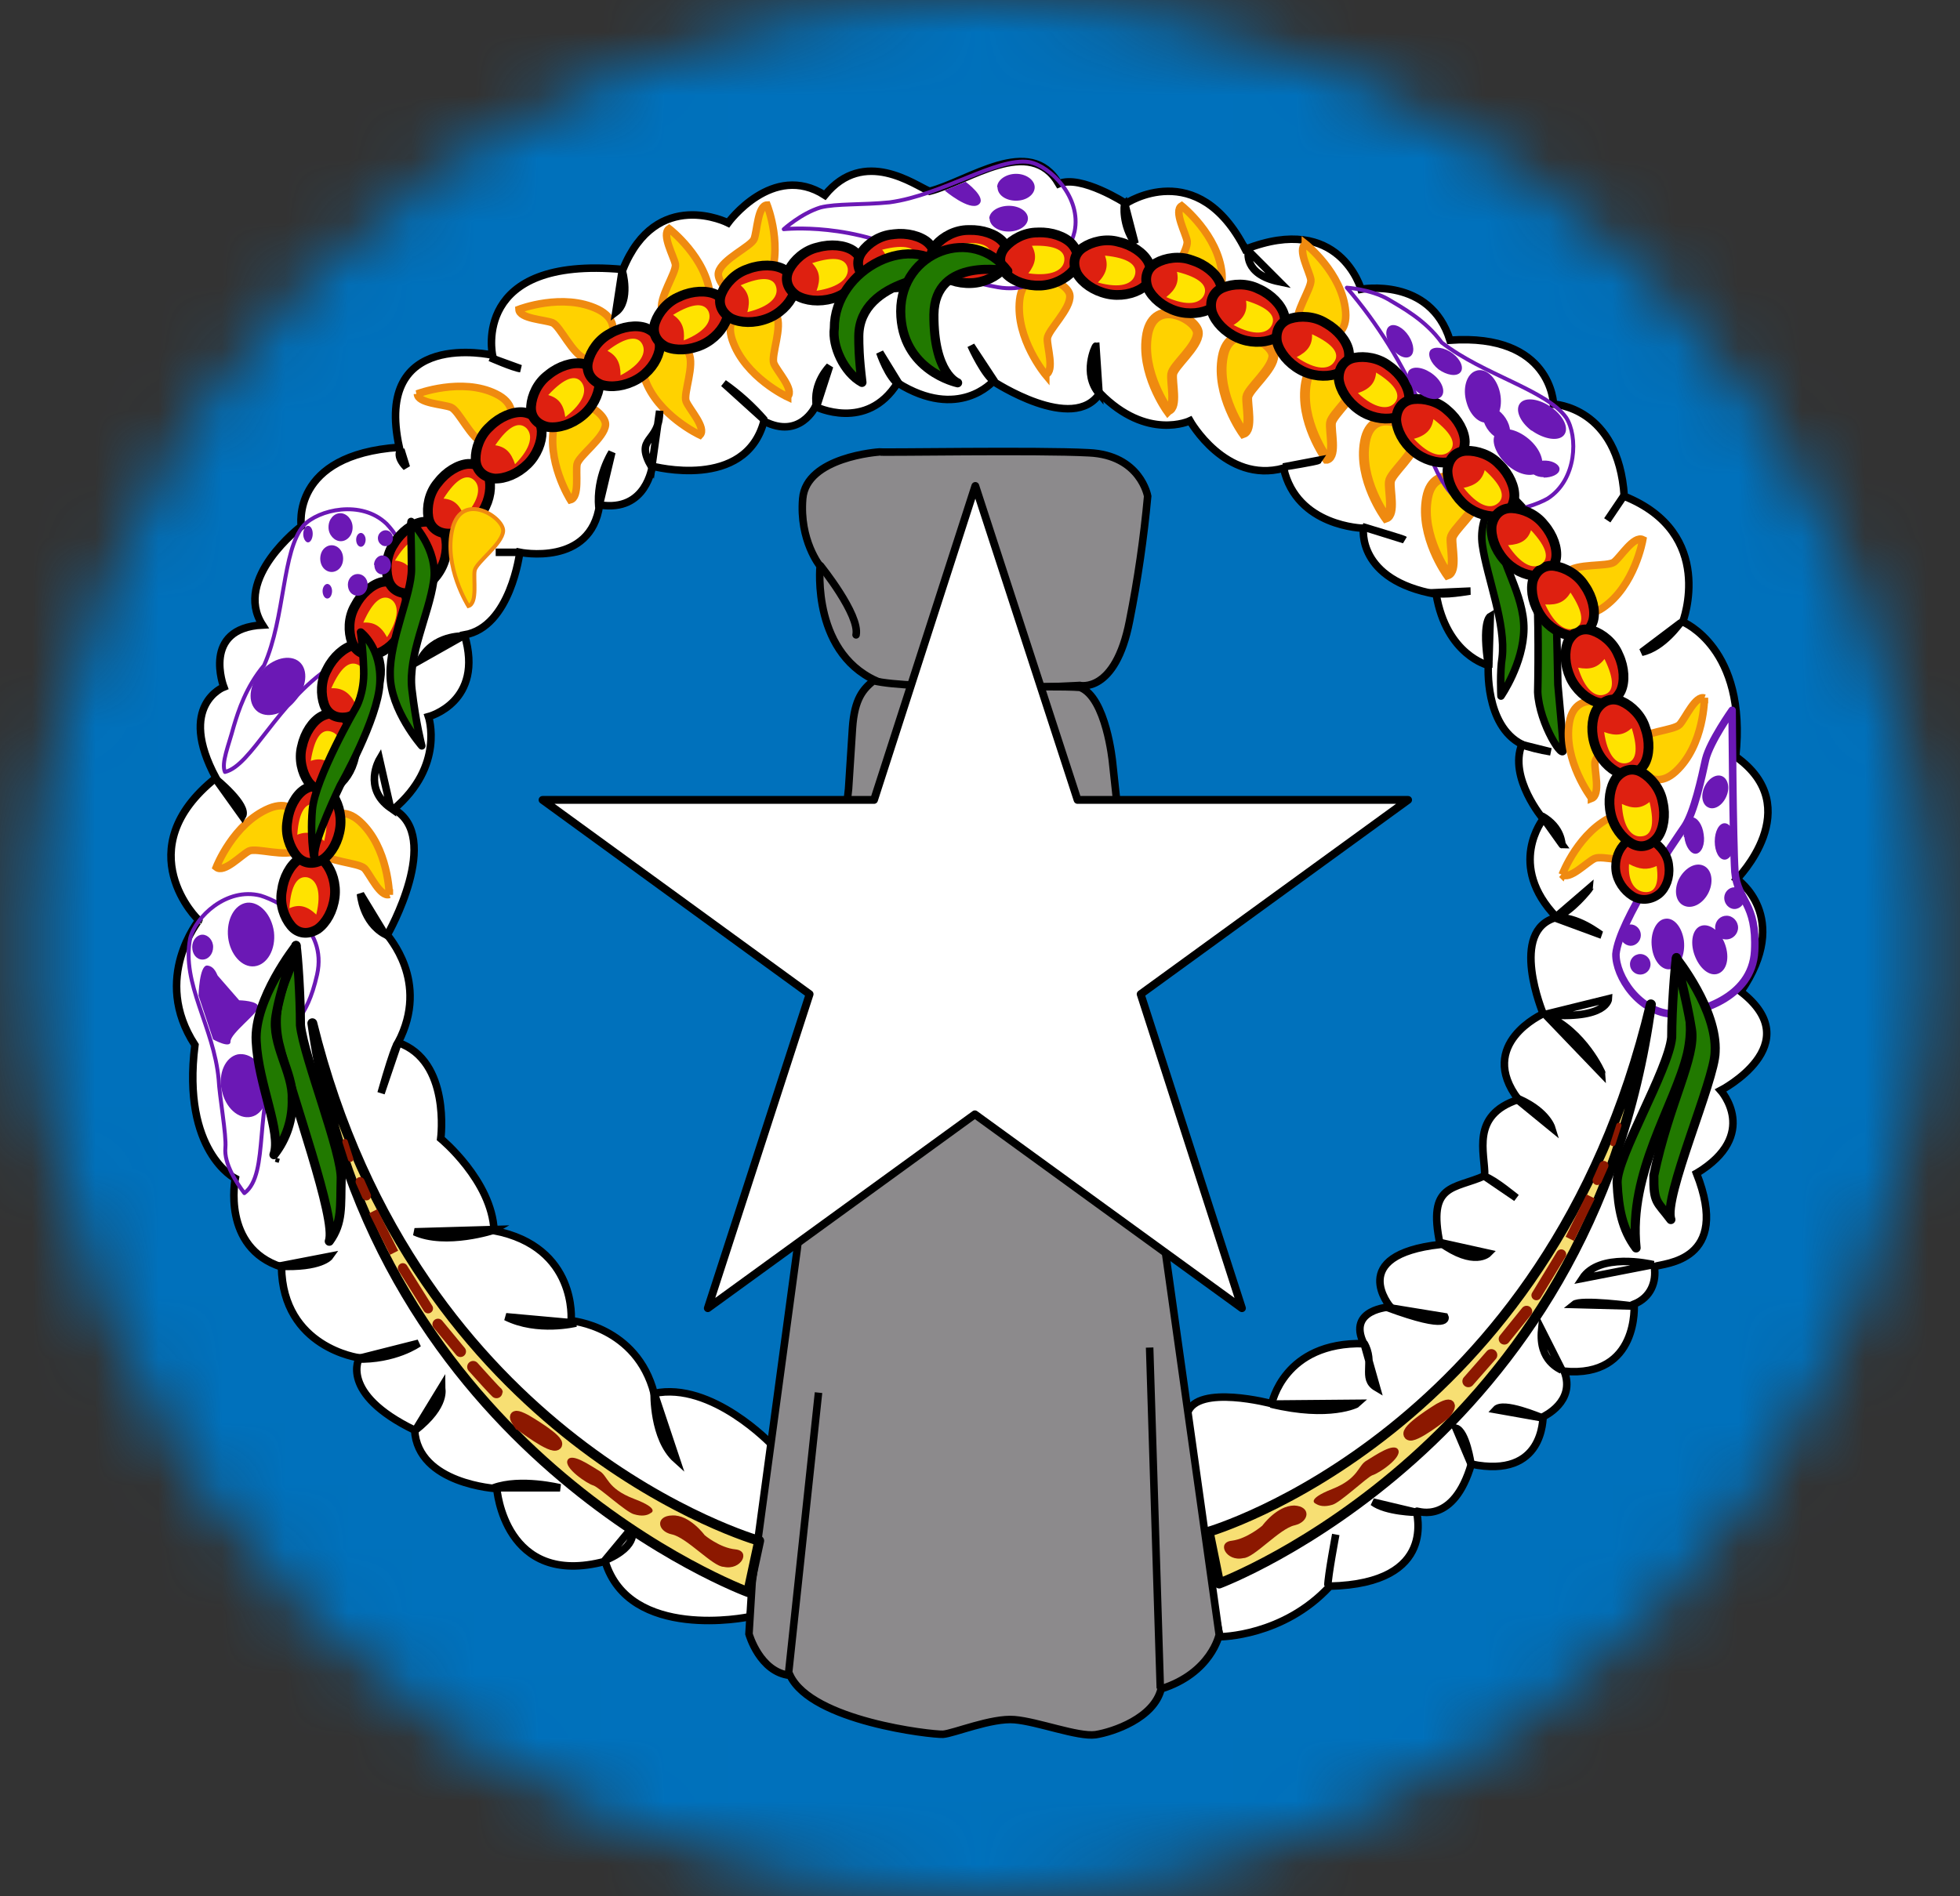 <svg width="31" height="30" viewBox="0 0 31 30" fill="none" xmlns="http://www.w3.org/2000/svg">
<rect x="0" y="0" width="31" height="30" fill="#333333" stroke="none"/>
<mask id="mask0_3679_28552" style="mask-type:alpha" maskUnits="userSpaceOnUse" x="0" y="0" width="31" height="30">
<path d="M0.5 15C0.5 6.716 7.216 0 15.5 0C23.784 0 30.5 6.716 30.5 15C30.5 23.284 23.784 30 15.5 30C7.216 30 0.5 23.284 0.5 15Z" fill="#DA291C"/>
</mask>
<g mask="url(#mask0_3679_28552)">
<path fill-rule="evenodd" clip-rule="evenodd" d="M45.333 0H-14.667V30H45.333V0Z" fill="#0071BC"/>
<path fill-rule="evenodd" clip-rule="evenodd" d="M12.208 22.857C12.208 22.857 11.258 21.851 10.346 22.044C10.071 20.982 9.033 20.894 9.033 20.894C9.033 20.894 9.14 19.726 7.815 19.469C7.777 18.676 6.971 18.013 6.971 18.013C6.971 18.013 7.133 16.782 6.296 16.494C6.808 15.519 6.121 14.807 6.127 14.788C6.14 14.769 7.002 13.238 6.227 12.801C7.04 12.113 6.777 11.338 6.777 11.338C6.777 11.338 7.665 11.107 7.346 10.044C8.077 9.919 8.221 8.738 8.221 8.738C8.221 8.738 9.346 8.969 9.483 7.988C10.233 8.107 10.308 7.376 10.321 7.376C10.327 7.376 11.79 7.769 12.083 6.663C12.652 6.957 12.896 6.432 12.896 6.432C12.896 6.432 13.708 6.838 14.196 6.057C15.165 6.663 15.708 6.032 15.708 6.032C15.708 6.032 16.977 6.869 17.396 6.219C18.146 6.982 18.821 6.657 18.821 6.657C18.821 6.657 19.383 7.657 20.302 7.407C20.508 8.338 21.565 8.357 21.565 8.357C21.565 8.357 21.452 9.176 22.715 9.401C22.877 10.369 23.54 10.526 23.54 10.526C23.54 10.526 23.477 11.476 24.071 11.776C23.858 12.307 24.408 12.957 24.408 12.957C24.408 12.957 23.821 13.688 24.621 14.513C23.852 14.713 24.408 16.038 24.408 16.038C24.408 16.038 23.346 16.513 24.015 17.394C23.252 17.644 23.49 18.244 23.483 18.601C22.996 18.819 22.571 18.713 22.777 19.688C21.29 19.857 21.99 20.676 21.99 20.676C21.99 20.676 21.302 20.707 21.571 21.257C20.302 21.226 20.115 22.207 20.115 22.207C20.115 22.207 18.94 21.894 18.783 22.351C18.627 22.807 19.296 25.894 19.296 25.894C19.296 25.894 20.296 25.894 21.033 25.094C22.771 25.051 22.383 23.907 22.408 23.907C22.44 23.907 22.99 24.119 23.271 23.163C24.433 23.401 24.396 22.426 24.408 22.413C24.415 22.407 24.927 22.176 24.74 21.694C25.933 21.801 25.846 20.632 25.846 20.632C26.108 20.526 26.202 20.282 26.165 20.038C26.321 19.982 27.383 19.963 26.833 18.563C27.846 17.951 27.215 17.251 27.215 17.251C27.215 17.251 28.615 16.526 27.533 15.688C28.346 14.501 27.471 13.907 27.471 13.907C27.471 13.907 28.59 12.776 27.452 11.969C27.64 10.251 26.615 9.838 26.615 9.838C26.615 9.838 27.152 8.438 25.69 7.851C25.596 6.432 24.571 6.394 24.571 6.394C24.571 6.394 24.546 5.269 22.933 5.382C22.621 4.376 21.527 4.576 21.527 4.576C21.527 4.576 21.19 3.357 19.696 3.944C18.94 2.463 17.808 3.219 17.808 3.219C17.808 3.219 17.096 2.757 16.746 2.907C16.29 2.126 15.321 2.869 14.702 3.026C14.471 2.932 13.665 2.326 13.046 3.088C12.221 2.557 11.515 3.526 11.515 3.526C11.515 3.526 10.383 2.951 9.852 4.263C7.446 4.044 7.79 5.619 7.79 5.619C7.79 5.619 5.902 5.188 6.315 7.076C4.59 7.194 4.765 8.326 4.765 8.326C4.765 8.326 3.677 9.151 4.152 9.888C3.183 9.938 3.54 10.869 3.54 10.869C3.54 10.869 2.796 11.157 3.415 12.307C1.996 13.438 3.14 14.569 3.146 14.557C3.158 14.551 2.39 15.469 3.083 16.532C2.871 18.219 3.721 18.644 3.721 18.644C3.721 18.644 3.502 19.738 4.452 20.044C4.471 21.326 5.683 21.482 5.683 21.482C5.683 21.482 5.358 22.044 6.558 22.626C6.608 23.482 7.858 23.551 7.858 23.551C7.858 23.551 7.977 25.126 9.571 24.701C9.952 25.963 11.821 25.588 11.858 25.576C11.89 25.557 12.215 22.863 12.215 22.857H12.208Z" fill="white" stroke="black" stroke-width="0.119"/>
<path fill-rule="evenodd" clip-rule="evenodd" d="M23.771 7.75C23.771 7.75 23.371 8.1 23.446 8.625C23.521 9.144 23.821 9.869 23.758 10.406C23.721 10.625 23.74 11.012 23.74 11.012C23.74 11.012 24.096 10.5 24.102 9.95C24.108 9.4 23.715 8.881 23.715 8.475C23.715 8.069 23.783 7.744 23.777 7.756L23.771 7.75ZM23.971 7.912C23.971 7.912 24.496 8.412 24.565 8.894C24.615 9.144 24.627 10.312 24.64 10.831C24.652 10.988 24.715 11.613 24.727 11.844C24.746 12.069 24.346 11.456 24.321 10.95C24.333 10.431 24.333 9.338 24.283 9.169C24.233 8.956 24.246 8.725 24.171 8.512L23.971 7.912Z" fill="#217900" stroke="black" stroke-width="0.119" stroke-linejoin="round"/>
<path fill-rule="evenodd" clip-rule="evenodd" d="M12.458 6.281C12.458 6.281 11.783 5.969 11.583 5.381C11.383 4.794 12.177 4.794 12.277 4.981C12.383 5.169 12.19 5.625 12.24 5.75C12.29 5.875 12.565 6.162 12.458 6.275V6.281Z" fill="#FFD200" stroke="#EF8A10" stroke-width="0.119"/>
<path fill-rule="evenodd" clip-rule="evenodd" d="M18.471 6.494C18.471 6.494 18.033 5.888 18.146 5.282C18.265 4.682 18.946 5.057 18.946 5.269C18.946 5.482 18.558 5.788 18.54 5.919C18.521 6.051 18.621 6.444 18.477 6.488L18.471 6.494ZM19.665 6.851C19.665 6.851 19.227 6.244 19.34 5.644C19.452 5.038 20.14 5.413 20.14 5.626C20.14 5.838 19.746 6.151 19.727 6.282C19.715 6.407 19.808 6.801 19.665 6.851ZM20.983 7.257C20.983 7.257 20.546 6.657 20.658 6.051C20.777 5.444 21.458 5.819 21.458 6.032C21.458 6.244 21.071 6.557 21.052 6.688C21.033 6.813 21.133 7.207 20.99 7.257H20.983ZM21.921 8.188C21.921 8.188 21.477 7.582 21.59 6.982C21.702 6.376 22.39 6.751 22.39 6.963C22.39 7.176 21.996 7.488 21.983 7.619C21.965 7.744 22.065 8.138 21.921 8.188ZM22.896 9.088C22.896 9.088 22.458 8.482 22.571 7.876C22.683 7.269 23.371 7.651 23.371 7.863C23.371 8.076 22.977 8.382 22.958 8.513C22.946 8.644 23.04 9.038 22.896 9.088Z" fill="#FFD200" stroke="#EF8A10" stroke-width="0.156"/>
<path fill-rule="evenodd" clip-rule="evenodd" d="M20.646 3.857C20.646 3.857 21.233 4.319 21.283 4.932C21.333 5.544 20.577 5.369 20.521 5.163C20.458 4.957 20.752 4.557 20.733 4.425C20.715 4.3 20.515 3.944 20.646 3.863V3.857ZM18.69 3.257C18.69 3.257 19.271 3.719 19.327 4.332C19.377 4.944 18.621 4.769 18.558 4.563C18.502 4.357 18.796 3.95 18.777 3.819C18.758 3.694 18.558 3.338 18.69 3.257ZM25.983 8.538C25.983 8.538 25.858 9.275 25.346 9.619C24.833 9.957 24.627 9.207 24.777 9.057C24.927 8.907 25.421 8.969 25.527 8.894C25.633 8.813 25.84 8.469 25.983 8.538ZM26.958 11.038C26.958 11.038 26.958 11.788 26.502 12.207C26.052 12.619 25.727 11.913 25.852 11.744C25.977 11.575 26.477 11.557 26.565 11.463C26.658 11.363 26.815 10.994 26.958 11.044V11.038ZM24.708 13.838C24.708 13.838 24.971 13.138 25.54 12.9C26.108 12.675 26.165 13.45 25.99 13.569C25.808 13.682 25.34 13.525 25.221 13.582C25.096 13.638 24.827 13.932 24.702 13.832L24.708 13.838ZM25.171 12.625C25.171 12.625 24.721 12.032 24.821 11.432C24.927 10.825 25.615 11.182 25.621 11.394C25.621 11.607 25.246 11.925 25.227 12.057C25.215 12.188 25.321 12.575 25.171 12.632V12.625ZM11.071 6.882C11.071 6.882 10.396 6.569 10.196 5.988C9.996 5.407 10.79 5.4 10.89 5.582C10.996 5.769 10.802 6.232 10.852 6.35C10.902 6.475 11.177 6.769 11.071 6.882ZM9.021 7.907C9.021 7.907 8.621 7.275 8.777 6.682C8.933 6.088 9.59 6.507 9.577 6.719C9.565 6.925 9.152 7.213 9.127 7.344C9.102 7.469 9.171 7.869 9.021 7.907ZM3.421 13.719C3.421 13.719 3.69 13.025 4.258 12.788C4.827 12.557 4.883 13.338 4.708 13.45C4.527 13.569 4.052 13.407 3.94 13.463C3.815 13.525 3.546 13.819 3.421 13.719ZM6.158 14.157C6.158 14.157 6.146 13.407 5.69 12.994C5.233 12.582 4.915 13.3 5.04 13.469C5.171 13.638 5.665 13.644 5.765 13.738C5.852 13.832 6.015 14.2 6.158 14.15V14.157ZM6.596 6.232C6.596 6.232 7.302 5.963 7.846 6.232C8.408 6.507 7.858 7.069 7.658 7.013C7.452 6.95 7.258 6.494 7.133 6.444C7.008 6.394 6.608 6.382 6.602 6.232H6.596ZM8.208 4.894C8.208 4.894 8.902 4.625 9.458 4.894C10.008 5.169 9.465 5.732 9.258 5.675C9.058 5.613 8.858 5.157 8.74 5.107C8.615 5.057 8.215 5.044 8.208 4.894ZM10.583 3.619C10.583 3.619 11.177 4.075 11.233 4.682C11.296 5.294 10.533 5.125 10.471 4.925C10.408 4.719 10.702 4.313 10.683 4.182C10.658 4.057 10.458 3.707 10.583 3.619ZM12.133 3.244C12.133 3.244 12.408 3.938 12.14 4.494C11.871 5.05 11.308 4.507 11.365 4.307C11.421 4.1 11.877 3.9 11.927 3.782C11.977 3.657 11.983 3.25 12.133 3.244ZM16.54 5.932C16.54 5.932 16.058 5.357 16.127 4.744C16.196 4.138 16.908 4.463 16.921 4.675C16.94 4.888 16.571 5.225 16.565 5.357C16.558 5.482 16.683 5.869 16.54 5.925V5.932Z" fill="#FFD200" stroke="#EF8A10" stroke-width="0.119"/>
<path fill-rule="evenodd" clip-rule="evenodd" d="M13.908 7.15C13.908 7.15 12.752 7.225 12.696 7.888C12.64 8.55 12.971 8.956 12.971 8.956C12.971 8.956 12.827 10.394 13.958 10.812C15.171 10.956 17.077 10.844 17.077 10.844C17.077 10.844 17.64 10.981 17.865 9.825C17.995 9.172 18.091 8.513 18.152 7.85C18.152 7.85 18.04 7.2 17.221 7.163C16.408 7.119 13.921 7.163 13.908 7.15Z" fill="#8C8A8C" stroke="black" stroke-width="0.119"/>
<path d="M12.977 8.95C12.977 8.95 13.602 9.725 13.54 10.044" stroke="black" stroke-width="0.119" stroke-linecap="round"/>
<path fill-rule="evenodd" clip-rule="evenodd" d="M13.815 10.769C13.658 10.9 13.515 11.044 13.483 11.519L13.421 12.481L12.608 19.769L11.896 25.037L11.846 25.85C11.846 25.85 12.015 26.456 12.496 26.506C12.84 27.231 14.727 27.444 14.915 27.437C15.083 27.425 15.683 27.175 16.046 27.206C16.415 27.237 17.046 27.481 17.327 27.444C17.608 27.4 18.252 27.181 18.365 26.719C19.158 26.469 19.283 25.862 19.283 25.862L18.427 19.769L17.596 12.056C17.596 12.056 17.496 11.031 17.083 10.875C16.652 10.837 14.433 10.919 13.815 10.769Z" fill="#8C8A8C" stroke="black" stroke-width="0.119"/>
<path d="M12.946 22.032L12.471 26.482M18.183 21.319L18.352 26.713L18.183 21.319Z" stroke="black" stroke-width="0.119"/>
<path d="M4.396 18.325L4.377 18.388M26.796 18.519L26.815 18.581L26.796 18.519Z" stroke="black" stroke-width="0.062"/>
<path d="M27.396 11.237C27.396 11.237 27.046 11.731 26.977 12.012C26.915 12.294 26.796 12.85 26.646 13.075C26.49 13.306 25.608 14.569 25.558 15.094C25.552 15.444 25.927 16.031 26.477 16.044C26.827 16.031 27.715 15.806 27.752 15.044C27.79 14.275 27.483 14.262 27.44 13.794C27.408 13.331 27.396 11.25 27.396 11.237V11.237Z" stroke="#6B18B5" stroke-width="0.119" stroke-linejoin="round"/>
<path d="M21.302 4.551C21.302 4.551 21.677 4.576 21.952 4.732C22.171 4.863 22.546 5.063 22.802 5.419C23.465 5.932 24.458 6.169 24.771 6.607C24.958 6.894 24.946 7.588 24.477 7.888C24.177 8.057 23.29 8.326 22.865 7.694C22.44 7.057 22.696 6.882 22.49 6.469C22.195 5.772 21.794 5.125 21.302 4.551V4.551ZM12.396 3.626C12.396 3.626 12.671 3.376 12.977 3.282C13.227 3.219 13.64 3.244 14.071 3.201C14.902 3.088 15.758 2.488 16.277 2.563C16.615 2.626 17.108 3.126 16.996 3.663C16.915 4.001 16.54 4.676 15.783 4.544C15.033 4.413 15.033 4.244 14.596 4.107C13.508 3.501 12.408 3.626 12.396 3.626V3.626ZM3.558 12.213C3.496 12.069 3.615 11.801 3.696 11.494C3.771 11.244 3.89 10.869 4.177 10.526C4.515 9.763 4.458 8.713 4.802 8.313C5.033 8.063 5.715 7.901 6.115 8.288C6.358 8.538 6.827 9.326 6.315 9.894C5.802 10.457 5.577 10.251 5.227 10.551C4.383 11.113 3.977 12.113 3.558 12.213V12.213ZM3.865 18.876C3.746 18.719 3.54 18.413 3.565 18.157C3.583 17.957 3.471 17.344 3.458 17.076C3.383 16.244 2.865 15.563 3.008 14.844C3.09 14.507 3.583 14.032 4.121 14.169C4.446 14.269 5.183 14.669 5.015 15.419C4.846 16.169 4.602 16.151 4.446 16.588C3.99 17.494 4.277 18.569 3.865 18.876V18.876Z" stroke="#6B18B5" stroke-width="0.062" stroke-linejoin="round"/>
<path d="M21.127 24.276C21.127 24.276 21.002 24.938 21.002 25.088M9.99 24.176C9.99 24.176 10.133 24.451 9.565 24.688L9.99 24.176ZM8.858 23.538C8.858 23.538 8.233 23.382 7.808 23.538H8.858ZM6.983 21.951C6.983 21.963 7.071 22.232 6.571 22.626L6.983 21.951ZM6.621 21.251C6.621 21.251 6.252 21.519 5.633 21.501L6.621 21.251ZM10.346 22.038C10.346 22.038 10.327 22.757 10.696 23.088L10.346 22.038ZM9.108 20.932C9.108 20.932 8.502 21.082 8.002 20.832L9.108 20.932ZM5.215 19.876C5.215 19.876 5.083 20.063 4.408 20.032L5.215 19.876ZM7.84 19.451C7.821 19.463 7.046 19.713 6.558 19.488L7.84 19.451ZM6.296 16.501C6.296 16.501 6.265 16.457 6.027 17.294L6.296 16.501ZM5.702 14.144C5.702 14.144 5.733 14.588 6.09 14.782L5.702 14.144ZM3.408 12.319C3.408 12.319 3.933 12.744 3.833 12.913L3.408 12.319ZM6.002 12.013C6.002 12.013 5.733 12.469 6.177 12.782L6.002 12.013ZM7.321 10.063C7.321 10.063 6.852 10.044 6.646 10.444L7.321 10.063ZM8.196 8.738H7.84H8.196ZM6.34 7.113C6.34 7.119 6.246 7.207 6.427 7.394L6.34 7.113ZM9.677 7.157C9.677 7.157 9.427 7.544 9.471 8.026L9.677 7.157ZM8.233 5.832C8.121 5.819 7.752 5.657 7.752 5.657L8.233 5.832ZM9.84 4.282C9.846 4.282 9.977 4.763 9.74 4.938L9.84 4.282ZM10.433 6.501C10.433 7.026 10.021 6.894 10.308 7.394L10.433 6.501ZM11.446 6.063C11.686 6.231 11.904 6.429 12.096 6.651L11.446 6.063ZM13.121 5.794C13.121 5.794 12.846 6.063 12.915 6.432L13.121 5.794ZM13.915 5.576C13.915 5.576 14.052 5.988 14.233 6.094L13.915 5.576ZM15.358 5.469C15.365 5.488 15.583 5.957 15.733 6.038L15.358 5.469ZM17.333 5.476C17.321 5.476 17.115 5.913 17.383 6.226L17.333 5.476ZM17.79 3.226C17.777 3.238 17.746 3.563 17.952 3.851L17.79 3.226ZM19.746 3.969C19.746 3.976 19.658 4.338 20.233 4.457L19.746 3.969ZM20.852 7.282C20.84 7.301 20.296 7.388 20.296 7.388L20.852 7.282ZM22.208 8.538C22.196 8.526 21.546 8.332 21.546 8.332L22.208 8.538ZM23.258 9.351C23.24 9.351 22.802 9.432 22.696 9.376L23.258 9.351ZM23.571 9.751C23.571 9.751 23.427 9.832 23.546 10.563L23.571 9.751ZM25.683 7.844L25.421 8.232L25.683 7.844ZM26.577 9.857C26.577 9.844 26.315 10.244 25.965 10.319L26.577 9.857ZM24.527 11.894C24.357 11.867 24.19 11.825 24.027 11.769L24.527 11.894ZM24.708 13.363C24.696 13.363 24.715 13.094 24.383 12.907L24.708 13.363ZM25.146 14.044C25.146 14.057 24.833 14.444 24.615 14.501L25.146 14.044ZM25.333 14.794C25.296 14.782 24.958 14.488 24.571 14.513L25.333 14.794ZM25.44 15.801C25.44 15.801 25.427 16.138 24.427 16.051L25.44 15.801ZM25.34 16.988C25.34 16.976 25.046 16.313 24.452 16.063L25.34 16.988ZM24.54 17.838C24.54 17.838 24.452 17.551 23.952 17.357L24.54 17.838ZM23.983 18.951C23.983 18.951 23.627 18.657 23.496 18.619L23.983 18.951ZM23.54 19.826C23.54 19.826 23.321 20.051 22.777 19.657L23.54 19.826ZM26.152 20.007C26.09 19.994 25.296 19.813 25.027 20.226L26.152 20.007ZM25.84 20.663C25.84 20.663 25.002 20.551 24.896 20.638L25.84 20.663ZM22.852 20.832C22.852 20.832 22.965 21.063 21.933 20.682L22.852 20.832ZM21.571 21.244C21.758 21.557 21.527 21.807 21.771 21.951L21.571 21.244ZM24.708 21.682C24.677 21.657 24.333 21.538 24.383 21.038L24.708 21.682ZM24.396 22.432C24.352 22.419 23.777 22.169 23.658 22.301L24.396 22.432ZM23.265 23.157C23.265 23.157 23.19 22.644 23.027 22.594L23.265 23.157ZM22.402 23.926C22.402 23.926 21.921 23.919 21.715 23.763L22.402 23.926ZM21.477 22.201C21.465 22.213 21.033 22.438 20.102 22.213L21.477 22.201Z" stroke="black" stroke-width="0.119"/>
<path fill-rule="evenodd" clip-rule="evenodd" d="M4.459 14.09C4.485 13.883 4.591 13.686 4.724 13.597C4.88 13.501 5.04 13.521 5.147 13.65C5.253 13.779 5.319 13.987 5.293 14.194C5.266 14.412 5.161 14.599 5.026 14.697C4.871 14.794 4.71 14.774 4.604 14.645C4.497 14.516 4.421 14.306 4.457 14.1L4.459 14.09Z" fill="#DE2010" stroke="black" stroke-width="0.154"/>
<path fill-rule="evenodd" clip-rule="evenodd" d="M4.546 12.985C4.572 12.777 4.678 12.58 4.812 12.492C4.967 12.395 5.128 12.415 5.234 12.544C5.341 12.674 5.407 12.882 5.381 13.089C5.353 13.306 5.248 13.493 5.113 13.592C4.958 13.688 4.798 13.668 4.691 13.539C4.585 13.41 4.509 13.201 4.545 12.995L4.546 12.985Z" fill="#DE2010" stroke="black" stroke-width="0.154"/>
<path fill-rule="evenodd" clip-rule="evenodd" d="M4.779 11.799C4.823 11.595 4.946 11.408 5.087 11.332C5.25 11.249 5.408 11.283 5.503 11.421C5.597 11.559 5.645 11.772 5.601 11.976C5.555 12.191 5.434 12.367 5.29 12.454C5.128 12.537 4.969 12.502 4.874 12.364C4.78 12.227 4.723 12.011 4.776 11.809L4.779 11.799Z" fill="#DE2010" stroke="black" stroke-width="0.154"/>
<path fill-rule="evenodd" clip-rule="evenodd" d="M5.18 10.578C5.274 10.392 5.441 10.243 5.597 10.205C5.775 10.166 5.92 10.24 5.976 10.397C6.033 10.555 6.024 10.773 5.929 10.959C5.83 11.155 5.668 11.295 5.508 11.342C5.329 11.38 5.185 11.307 5.128 11.149C5.072 10.992 5.071 10.769 5.175 10.588L5.18 10.578Z" fill="#DE2010" stroke="black" stroke-width="0.154"/>
<path fill-rule="evenodd" clip-rule="evenodd" d="M5.617 9.584C5.712 9.398 5.879 9.248 6.034 9.21C6.213 9.172 6.357 9.246 6.414 9.403C6.47 9.561 6.462 9.779 6.367 9.965C6.268 10.161 6.106 10.301 5.945 10.348C5.767 10.386 5.622 10.313 5.566 10.155C5.509 9.998 5.509 9.775 5.612 9.593L5.617 9.584Z" fill="#DE2010" stroke="black" stroke-width="0.154"/>
<path fill-rule="evenodd" clip-rule="evenodd" d="M6.236 8.594C6.346 8.417 6.525 8.282 6.683 8.257C6.865 8.235 7.002 8.32 7.045 8.482C7.088 8.643 7.061 8.86 6.951 9.037C6.836 9.224 6.662 9.35 6.498 9.383C6.317 9.406 6.179 9.321 6.137 9.159C6.094 8.997 6.112 8.775 6.231 8.603L6.236 8.594Z" fill="#DE2010" stroke="black" stroke-width="0.154"/>
<path fill-rule="evenodd" clip-rule="evenodd" d="M6.929 7.632C7.055 7.466 7.246 7.349 7.406 7.339C7.589 7.334 7.718 7.433 7.745 7.598C7.772 7.763 7.724 7.976 7.597 8.142C7.464 8.316 7.28 8.425 7.113 8.442C6.931 8.447 6.802 8.349 6.775 8.184C6.748 8.019 6.788 7.8 6.922 7.64L6.929 7.632Z" fill="#DE2010" stroke="black" stroke-width="0.154"/>
<path fill-rule="evenodd" clip-rule="evenodd" d="M7.755 6.742C7.904 6.596 8.11 6.508 8.27 6.522C8.451 6.544 8.565 6.66 8.568 6.827C8.57 6.994 8.492 7.198 8.343 7.344C8.186 7.497 7.987 7.578 7.82 7.571C7.639 7.55 7.526 7.434 7.523 7.266C7.52 7.099 7.591 6.888 7.748 6.749L7.755 6.742Z" fill="#DE2010" stroke="black" stroke-width="0.154"/>
<path fill-rule="evenodd" clip-rule="evenodd" d="M8.679 5.924C8.841 5.793 9.055 5.724 9.212 5.753C9.391 5.791 9.493 5.917 9.48 6.083C9.468 6.25 9.371 6.446 9.209 6.577C9.039 6.716 8.834 6.778 8.668 6.755C8.489 6.718 8.387 6.592 8.4 6.425C8.412 6.258 8.502 6.054 8.671 5.931L8.679 5.924Z" fill="#DE2010" stroke="black" stroke-width="0.154"/>
<path fill-rule="evenodd" clip-rule="evenodd" d="M9.661 5.269C9.843 5.167 10.065 5.134 10.216 5.189C10.385 5.256 10.465 5.397 10.425 5.559C10.385 5.722 10.257 5.899 10.075 6.002C9.885 6.109 9.672 6.137 9.512 6.087C9.342 6.02 9.263 5.879 9.303 5.717C9.343 5.554 9.466 5.369 9.652 5.275L9.661 5.269Z" fill="#DE2010" stroke="black" stroke-width="0.154"/>
<path fill-rule="evenodd" clip-rule="evenodd" d="M10.76 4.687C10.951 4.601 11.174 4.59 11.32 4.657C11.483 4.74 11.549 4.887 11.495 5.045C11.44 5.204 11.296 5.368 11.106 5.454C10.906 5.544 10.692 5.552 10.537 5.488C10.374 5.406 10.308 5.258 10.362 5.1C10.417 4.942 10.556 4.768 10.751 4.692L10.76 4.687Z" fill="#DE2010" stroke="black" stroke-width="0.154"/>
<path fill-rule="evenodd" clip-rule="evenodd" d="M11.838 4.253C12.034 4.18 12.258 4.183 12.398 4.261C12.556 4.354 12.612 4.506 12.547 4.66C12.482 4.814 12.328 4.968 12.132 5.041C11.927 5.118 11.712 5.111 11.562 5.037C11.405 4.944 11.348 4.792 11.414 4.638C11.479 4.484 11.629 4.32 11.829 4.257L11.838 4.253Z" fill="#DE2010" stroke="black" stroke-width="0.154"/>
<path fill-rule="evenodd" clip-rule="evenodd" d="M12.934 3.914C13.135 3.856 13.358 3.876 13.492 3.964C13.642 4.069 13.686 4.224 13.61 4.373C13.533 4.522 13.367 4.664 13.167 4.722C12.956 4.782 12.743 4.759 12.599 4.674C12.449 4.57 12.405 4.414 12.481 4.265C12.558 4.117 12.721 3.964 12.924 3.916L12.934 3.914Z" fill="#DE2010" stroke="black" stroke-width="0.154"/>
<path fill-rule="evenodd" clip-rule="evenodd" d="M14.136 3.705C14.343 3.679 14.56 3.734 14.679 3.841C14.811 3.968 14.831 4.128 14.732 4.264C14.634 4.399 14.448 4.514 14.241 4.54C14.024 4.567 13.817 4.512 13.688 4.406C13.556 4.279 13.536 4.118 13.634 3.983C13.733 3.848 13.917 3.723 14.126 3.707L14.136 3.705Z" fill="#DE2010" stroke="black" stroke-width="0.154"/>
<path fill-rule="evenodd" clip-rule="evenodd" d="M15.328 3.639C15.537 3.631 15.749 3.703 15.858 3.821C15.979 3.958 15.985 4.12 15.875 4.246C15.765 4.372 15.571 4.471 15.362 4.479C15.143 4.488 14.942 4.415 14.822 4.298C14.701 4.161 14.695 3.999 14.805 3.873C14.915 3.747 15.109 3.638 15.318 3.639L15.328 3.639Z" fill="#DE2010" stroke="black" stroke-width="0.154"/>
<path fill-rule="evenodd" clip-rule="evenodd" d="M16.422 3.677C16.631 3.669 16.843 3.741 16.952 3.859C17.072 3.996 17.079 4.158 16.969 4.284C16.859 4.41 16.665 4.509 16.456 4.518C16.237 4.526 16.035 4.453 15.916 4.336C15.795 4.199 15.789 4.037 15.899 3.911C16.009 3.785 16.203 3.676 16.412 3.678L16.422 3.677Z" fill="#DE2010" stroke="black" stroke-width="0.154"/>
<path fill-rule="evenodd" clip-rule="evenodd" d="M17.697 3.828C17.901 3.874 18.086 4 18.161 4.142C18.241 4.306 18.205 4.464 18.066 4.557C17.927 4.65 17.713 4.694 17.51 4.648C17.296 4.599 17.121 4.476 17.036 4.331C16.955 4.168 16.991 4.009 17.131 3.917C17.27 3.824 17.486 3.769 17.687 3.825L17.697 3.828Z" fill="#DE2010" stroke="black" stroke-width="0.154"/>
<path fill-rule="evenodd" clip-rule="evenodd" d="M18.858 4.119C19.057 4.182 19.232 4.322 19.294 4.47C19.361 4.64 19.312 4.794 19.166 4.876C19.02 4.957 18.803 4.984 18.604 4.921C18.395 4.854 18.23 4.717 18.158 4.566C18.091 4.396 18.14 4.242 18.286 4.161C18.433 4.079 18.652 4.043 18.848 4.116L18.858 4.119Z" fill="#DE2010" stroke="black" stroke-width="0.154"/>
<path fill-rule="evenodd" clip-rule="evenodd" d="M19.918 4.576C20.108 4.663 20.264 4.823 20.309 4.977C20.355 5.154 20.288 5.301 20.133 5.364C19.978 5.428 19.76 5.428 19.57 5.342C19.37 5.251 19.223 5.095 19.169 4.937C19.123 4.76 19.19 4.613 19.345 4.55C19.5 4.487 19.722 4.476 19.908 4.572L19.918 4.576Z" fill="#DE2010" stroke="black" stroke-width="0.154"/>
<path fill-rule="evenodd" clip-rule="evenodd" d="M20.975 5.116C21.157 5.219 21.3 5.392 21.331 5.549C21.362 5.729 21.282 5.87 21.123 5.92C20.963 5.969 20.745 5.952 20.563 5.849C20.372 5.742 20.239 5.574 20.198 5.412C20.168 5.232 20.247 5.091 20.407 5.041C20.567 4.991 20.789 5 20.966 5.111L20.975 5.116Z" fill="#DE2010" stroke="black" stroke-width="0.154"/>
<path fill-rule="evenodd" clip-rule="evenodd" d="M21.98 5.797C22.15 5.919 22.272 6.106 22.287 6.266C22.297 6.448 22.203 6.58 22.039 6.612C21.875 6.644 21.66 6.603 21.491 6.481C21.312 6.354 21.198 6.172 21.175 6.006C21.165 5.824 21.259 5.692 21.423 5.66C21.587 5.628 21.807 5.661 21.971 5.791L21.98 5.797Z" fill="#DE2010" stroke="black" stroke-width="0.154"/>
<path fill-rule="evenodd" clip-rule="evenodd" d="M22.902 6.499C23.061 6.634 23.167 6.831 23.168 6.991C23.163 7.174 23.058 7.297 22.892 7.315C22.726 7.333 22.515 7.274 22.357 7.139C22.19 6.997 22.091 6.806 22.083 6.639C22.087 6.457 22.192 6.333 22.359 6.315C22.525 6.297 22.742 6.349 22.894 6.492L22.902 6.499Z" fill="#DE2010" stroke="black" stroke-width="0.154"/>
<path fill-rule="evenodd" clip-rule="evenodd" d="M23.721 7.354C23.87 7.5 23.962 7.705 23.951 7.864C23.933 8.046 23.82 8.162 23.652 8.168C23.485 8.174 23.28 8.1 23.131 7.953C22.975 7.799 22.89 7.603 22.894 7.435C22.911 7.254 23.025 7.138 23.192 7.132C23.359 7.126 23.572 7.193 23.714 7.347L23.721 7.354Z" fill="#DE2010" stroke="black" stroke-width="0.154"/>
<path fill-rule="evenodd" clip-rule="evenodd" d="M24.425 8.305C24.561 8.464 24.635 8.675 24.611 8.833C24.578 9.013 24.455 9.118 24.288 9.11C24.121 9.103 23.923 9.011 23.787 8.853C23.644 8.687 23.576 8.483 23.593 8.317C23.626 8.137 23.749 8.032 23.916 8.04C24.083 8.048 24.29 8.132 24.418 8.297L24.425 8.305Z" fill="#DE2010" stroke="black" stroke-width="0.154"/>
<path fill-rule="evenodd" clip-rule="evenodd" d="M25.069 9.273C25.188 9.445 25.239 9.663 25.198 9.818C25.146 9.993 25.013 10.085 24.847 10.059C24.682 10.034 24.495 9.922 24.376 9.75C24.252 9.569 24.206 9.36 24.241 9.196C24.293 9.021 24.427 8.929 24.592 8.955C24.757 8.981 24.953 9.087 25.063 9.265L25.069 9.273Z" fill="#DE2010" stroke="black" stroke-width="0.154"/>
<path fill-rule="evenodd" clip-rule="evenodd" d="M25.603 10.371C25.69 10.561 25.703 10.784 25.636 10.93C25.555 11.094 25.408 11.161 25.249 11.107C25.091 11.054 24.925 10.911 24.838 10.722C24.747 10.522 24.738 10.308 24.8 10.153C24.881 9.99 25.029 9.922 25.187 9.976C25.346 10.029 25.52 10.167 25.598 10.361L25.603 10.371Z" fill="#DE2010" stroke="black" stroke-width="0.154"/>
<path fill-rule="evenodd" clip-rule="evenodd" d="M26.026 11.527C26.096 11.724 26.089 11.948 26.009 12.087C25.913 12.243 25.76 12.297 25.607 12.229C25.454 12.161 25.302 12.004 25.233 11.807C25.16 11.601 25.171 11.386 25.247 11.238C25.343 11.082 25.495 11.028 25.648 11.096C25.801 11.164 25.963 11.317 26.023 11.518L26.026 11.527Z" fill="#DE2010" stroke="black" stroke-width="0.154"/>
<path fill-rule="evenodd" clip-rule="evenodd" d="M26.395 13.711C26.414 13.878 26.353 14.05 26.241 14.143C26.111 14.245 25.949 14.257 25.817 14.174C25.686 14.092 25.577 13.94 25.557 13.773C25.537 13.598 25.599 13.434 25.71 13.333C25.841 13.231 26.002 13.219 26.134 13.302C26.265 13.384 26.385 13.535 26.394 13.703L26.395 13.711Z" fill="#DE2010" stroke="black" stroke-width="0.138"/>
<path fill-rule="evenodd" clip-rule="evenodd" d="M26.298 12.694C26.345 12.897 26.312 13.119 26.216 13.248C26.104 13.391 25.946 13.427 25.802 13.342C25.657 13.257 25.524 13.084 25.478 12.881C25.429 12.667 25.464 12.456 25.557 12.316C25.67 12.173 25.828 12.137 25.972 12.222C26.116 12.307 26.259 12.478 26.296 12.684L26.298 12.694Z" fill="#DE2010" stroke="black" stroke-width="0.154"/>
<path fill-rule="evenodd" clip-rule="evenodd" d="M5.333 12.169C5.196 12.025 5.071 11.981 4.915 12.038C4.977 11.656 5.09 11.525 5.24 11.575C5.383 11.619 5.452 11.813 5.333 12.169ZM5.127 13.306C4.983 13.175 4.858 13.144 4.702 13.206C4.727 12.831 4.84 12.688 4.99 12.725C5.14 12.756 5.215 12.95 5.127 13.306ZM5.615 11.119C5.521 10.95 5.408 10.881 5.24 10.888C5.396 10.538 5.54 10.444 5.677 10.525C5.802 10.606 5.815 10.813 5.615 11.125V11.119ZM6.121 10.081C6.027 9.906 5.915 9.838 5.746 9.85C5.902 9.494 6.052 9.4 6.183 9.481C6.308 9.563 6.321 9.769 6.121 10.081ZM7.34 8.175C7.277 7.988 7.177 7.9 7.015 7.888C7.221 7.563 7.383 7.494 7.496 7.594C7.608 7.694 7.59 7.906 7.34 8.175ZM8.146 7.344C8.083 7.156 7.996 7.069 7.833 7.044C8.046 6.731 8.208 6.669 8.321 6.769C8.433 6.875 8.408 7.081 8.146 7.344ZM9.815 5.938C9.815 5.738 9.752 5.625 9.608 5.55C9.908 5.319 10.09 5.313 10.158 5.444C10.227 5.575 10.146 5.763 9.815 5.938ZM8.94 6.594C8.915 6.4 8.833 6.294 8.671 6.25C8.933 5.969 9.102 5.925 9.196 6.044C9.29 6.169 9.24 6.363 8.946 6.594H8.94ZM10.815 5.388C10.833 5.194 10.783 5.075 10.646 4.981C10.971 4.781 11.146 4.794 11.208 4.931C11.265 5.075 11.158 5.25 10.808 5.388H10.815ZM11.821 4.938C11.871 4.75 11.84 4.625 11.715 4.513C12.065 4.363 12.24 4.394 12.277 4.544C12.315 4.694 12.183 4.85 11.821 4.938ZM12.915 4.6C12.983 4.413 12.965 4.288 12.846 4.163C13.208 4.044 13.377 4.094 13.408 4.244C13.427 4.394 13.283 4.544 12.915 4.6ZM13.996 4.388C14.071 4.213 14.058 4.075 13.952 3.95C14.327 3.856 14.49 3.919 14.502 4.075C14.521 4.225 14.365 4.363 13.996 4.388ZM15.133 4.3C15.233 4.131 15.233 4 15.133 3.863C15.515 3.806 15.677 3.888 15.671 4.038C15.671 4.194 15.502 4.313 15.133 4.3ZM17.365 4.469C17.502 4.331 17.533 4.2 17.477 4.044C17.852 4.081 17.99 4.194 17.952 4.344C17.915 4.494 17.721 4.569 17.365 4.469ZM16.265 4.325C16.383 4.169 16.402 4.038 16.321 3.888C16.702 3.875 16.852 3.969 16.833 4.125C16.815 4.275 16.633 4.375 16.271 4.325H16.265ZM18.446 4.7C18.596 4.581 18.652 4.463 18.615 4.3C18.99 4.394 19.102 4.525 19.046 4.663C18.983 4.806 18.783 4.85 18.446 4.7ZM20.508 5.65C20.683 5.563 20.758 5.456 20.752 5.288C21.102 5.45 21.19 5.6 21.102 5.725C21.021 5.85 20.815 5.863 20.508 5.65ZM19.508 5.144C19.677 5.038 19.733 4.919 19.708 4.756C20.077 4.869 20.183 5.006 20.115 5.144C20.046 5.281 19.84 5.319 19.515 5.144H19.508ZM22.358 6.944C22.546 6.894 22.646 6.8 22.671 6.631C22.983 6.869 23.033 7.031 22.927 7.138C22.815 7.244 22.615 7.213 22.365 6.944H22.358ZM21.477 6.219C21.665 6.156 21.752 6.056 21.765 5.894C22.09 6.094 22.158 6.256 22.058 6.375C21.958 6.488 21.746 6.469 21.477 6.219ZM23.146 7.719C23.333 7.681 23.44 7.6 23.483 7.438C23.771 7.694 23.808 7.869 23.69 7.963C23.571 8.063 23.377 8.006 23.146 7.713V7.719ZM23.852 8.625C24.052 8.613 24.165 8.544 24.215 8.388C24.477 8.669 24.502 8.838 24.377 8.925C24.252 9.013 24.058 8.938 23.852 8.625ZM24.44 9.563C24.64 9.575 24.752 9.519 24.84 9.375C25.052 9.694 25.052 9.875 24.915 9.938C24.777 10 24.596 9.9 24.44 9.563ZM24.958 10.563C25.146 10.6 25.271 10.563 25.377 10.425C25.546 10.769 25.521 10.944 25.377 10.988C25.233 11.038 25.065 10.913 24.958 10.556V10.563ZM25.371 11.581C25.558 11.65 25.683 11.631 25.808 11.519C25.921 11.881 25.871 12.05 25.715 12.075C25.565 12.094 25.421 11.95 25.371 11.575V11.581ZM25.652 12.719C25.827 12.8 25.958 12.794 26.09 12.688C26.177 13.063 26.115 13.219 25.965 13.231C25.808 13.25 25.671 13.094 25.652 12.719ZM25.765 13.669C25.927 13.756 26.058 13.769 26.202 13.7C26.246 14.006 26.165 14.125 26.015 14.113C25.865 14.1 25.746 13.963 25.765 13.669ZM6.577 9.156C6.508 8.969 6.408 8.881 6.246 8.869C6.446 8.544 6.602 8.475 6.721 8.569C6.84 8.669 6.821 8.881 6.577 9.156ZM5.002 14.469C4.858 14.331 4.727 14.3 4.577 14.369C4.602 13.988 4.715 13.85 4.865 13.881C5.008 13.919 5.09 14.106 5.002 14.469Z" fill="#FFE300"/>
<path fill-rule="evenodd" clip-rule="evenodd" d="M6.502 8.25C6.502 8.25 6.94 8.681 6.858 9.2C6.783 9.719 6.452 10.363 6.515 10.906C6.577 11.444 6.671 11.8 6.671 11.8C6.671 11.8 6.171 11.231 6.171 10.675C6.158 10.131 6.508 9.406 6.508 9.006C6.508 8.606 6.49 8.244 6.502 8.256V8.25ZM5.708 10C5.708 10 6.04 10.25 6.008 10.812C5.977 11.381 5.383 12.425 5.383 12.425C5.383 12.425 4.958 13.3 4.977 13.531C4.99 13.762 4.896 13.312 4.94 12.812C4.983 12.312 5.627 11.2 5.627 11.2C5.627 11.2 5.765 10.975 5.752 10.594C5.74 10.219 5.702 10.006 5.702 10H5.708Z" fill="#217900" stroke="black" stroke-width="0.119" stroke-linejoin="round"/>
<path fill-rule="evenodd" clip-rule="evenodd" d="M15.771 2.962C15.771 2.85 15.908 2.75 16.071 2.75C16.233 2.75 16.365 2.85 16.365 2.962C16.365 3.075 16.24 3.175 16.071 3.175C15.902 3.175 15.777 3.081 15.777 2.962H15.771ZM15.646 3.462C15.646 3.35 15.783 3.256 15.958 3.256C16.121 3.256 16.258 3.344 16.258 3.456C16.258 3.569 16.121 3.663 15.952 3.663C15.783 3.663 15.652 3.569 15.652 3.456L15.646 3.462ZM15.271 2.875C15.271 2.875 15.621 3.131 15.477 3.237C15.333 3.344 14.94 3.013 14.94 3.013L15.271 2.875ZM5.065 8.838C5.065 8.762 5.096 8.694 5.152 8.656C5.179 8.637 5.212 8.626 5.246 8.626C5.279 8.626 5.312 8.637 5.34 8.656C5.396 8.694 5.427 8.762 5.427 8.838C5.427 8.912 5.396 8.981 5.34 9.019C5.312 9.038 5.279 9.049 5.246 9.049C5.212 9.049 5.179 9.038 5.152 9.019C5.096 8.981 5.065 8.912 5.065 8.838ZM5.196 8.338C5.196 8.213 5.283 8.119 5.383 8.119C5.483 8.119 5.577 8.219 5.577 8.344C5.577 8.469 5.49 8.562 5.39 8.562C5.29 8.562 5.196 8.463 5.196 8.344V8.338ZM5.102 9.35C5.102 9.287 5.14 9.238 5.177 9.238C5.215 9.238 5.252 9.287 5.252 9.35C5.252 9.412 5.221 9.469 5.177 9.469C5.133 9.469 5.102 9.412 5.102 9.35ZM4.796 8.45C4.796 8.375 4.833 8.319 4.871 8.319C4.915 8.319 4.946 8.375 4.946 8.444C4.946 8.512 4.915 8.581 4.871 8.581C4.833 8.581 4.796 8.519 4.796 8.45ZM5.633 8.537C5.633 8.475 5.671 8.431 5.708 8.431C5.746 8.431 5.783 8.481 5.783 8.537C5.783 8.594 5.752 8.65 5.708 8.65C5.665 8.65 5.633 8.6 5.633 8.537ZM5.502 9.25C5.502 9.156 5.571 9.081 5.658 9.081C5.746 9.081 5.815 9.156 5.815 9.25C5.815 9.35 5.752 9.425 5.658 9.425C5.565 9.425 5.502 9.35 5.502 9.25ZM5.915 8.938C5.915 8.856 5.977 8.787 6.046 8.787C6.121 8.787 6.183 8.85 6.183 8.938C6.183 9.025 6.121 9.088 6.046 9.088C5.977 9.088 5.921 9.025 5.921 8.938H5.915ZM5.977 8.512C5.977 8.491 5.983 8.47 5.994 8.451C6.005 8.433 6.021 8.417 6.04 8.406C6.057 8.395 6.078 8.389 6.099 8.389C6.12 8.389 6.141 8.395 6.158 8.406C6.176 8.418 6.19 8.434 6.2 8.452C6.21 8.471 6.215 8.491 6.215 8.512C6.215 8.535 6.21 8.558 6.199 8.577C6.188 8.597 6.172 8.614 6.152 8.625C6.135 8.635 6.116 8.64 6.096 8.64C6.076 8.64 6.057 8.635 6.04 8.625C6.002 8.6 5.977 8.562 5.977 8.512ZM4.096 10.662C4.265 10.438 4.54 10.344 4.708 10.45C4.871 10.556 4.871 10.825 4.696 11.056C4.527 11.281 4.258 11.375 4.09 11.269C3.921 11.156 3.921 10.894 4.09 10.662H4.096ZM3.608 14.831C3.577 14.55 3.708 14.306 3.908 14.281C4.108 14.262 4.296 14.469 4.333 14.744C4.365 15.019 4.227 15.262 4.027 15.287C3.827 15.312 3.64 15.1 3.608 14.831ZM3.508 17.256C3.446 16.981 3.565 16.725 3.758 16.681C3.958 16.644 4.165 16.831 4.221 17.106C4.277 17.375 4.158 17.631 3.971 17.669C3.771 17.712 3.565 17.525 3.508 17.25V17.256ZM3.04 14.981C3.04 14.875 3.115 14.787 3.202 14.787C3.29 14.787 3.371 14.875 3.371 14.981C3.371 15.094 3.296 15.181 3.202 15.181C3.108 15.181 3.04 15.094 3.04 14.981ZM3.446 15.438L3.783 15.825C3.783 15.825 4.102 15.831 4.083 15.938C4.071 16.038 3.646 16.35 3.646 16.475C3.652 16.6 3.371 16.444 3.371 16.444L3.14 15.75C3.14 15.75 3.152 15.269 3.277 15.275C3.402 15.287 3.433 15.431 3.446 15.438ZM25.783 15.287C25.779 15.264 25.779 15.24 25.785 15.216C25.791 15.193 25.802 15.171 25.817 15.153C25.832 15.134 25.852 15.119 25.873 15.109C25.895 15.099 25.919 15.093 25.943 15.093C25.967 15.093 25.991 15.099 26.012 15.109C26.034 15.119 26.053 15.134 26.068 15.153C26.084 15.171 26.095 15.193 26.1 15.216C26.106 15.24 26.107 15.264 26.102 15.287C26.095 15.324 26.075 15.358 26.046 15.381C26.017 15.405 25.98 15.418 25.943 15.418C25.905 15.418 25.869 15.405 25.84 15.381C25.811 15.358 25.791 15.324 25.783 15.287ZM25.627 14.787C25.627 14.7 25.702 14.625 25.79 14.625C25.877 14.625 25.952 14.7 25.952 14.794C25.952 14.887 25.877 14.963 25.79 14.963C25.746 14.961 25.705 14.942 25.674 14.911C25.644 14.879 25.627 14.837 25.627 14.794V14.787ZM26.958 12.45C27.021 12.312 27.146 12.238 27.24 12.281C27.333 12.325 27.365 12.469 27.302 12.606C27.24 12.744 27.115 12.819 27.021 12.775C26.921 12.731 26.896 12.588 26.958 12.45ZM26.552 13.912C26.64 13.738 26.808 13.637 26.94 13.694C27.071 13.75 27.108 13.938 27.027 14.113C26.946 14.287 26.777 14.387 26.64 14.331C26.502 14.275 26.471 14.088 26.552 13.912ZM26.127 14.988C26.096 14.769 26.19 14.562 26.327 14.537C26.471 14.506 26.602 14.662 26.633 14.881C26.658 15.1 26.571 15.3 26.427 15.331C26.29 15.363 26.152 15.206 26.127 14.988ZM26.815 15.144C26.727 14.938 26.758 14.719 26.883 14.656C27.008 14.594 27.183 14.7 27.271 14.906C27.358 15.113 27.327 15.325 27.196 15.394C27.065 15.463 26.902 15.35 26.815 15.144Z" fill="#6B18B5"/>
<path fill-rule="evenodd" clip-rule="evenodd" d="M27.127 14.675C27.127 14.568 27.208 14.487 27.308 14.487C27.408 14.487 27.49 14.575 27.49 14.675C27.49 14.774 27.408 14.862 27.302 14.862C27.196 14.862 27.127 14.781 27.127 14.675ZM27.271 14.206C27.271 14.112 27.346 14.037 27.433 14.037C27.456 14.038 27.477 14.043 27.497 14.052C27.518 14.062 27.536 14.075 27.551 14.091C27.566 14.107 27.578 14.126 27.585 14.147C27.593 14.168 27.597 14.19 27.596 14.212C27.596 14.3 27.521 14.381 27.433 14.381C27.346 14.381 27.271 14.3 27.271 14.206ZM27.121 13.312C27.121 13.149 27.19 13.024 27.277 13.024C27.365 13.024 27.433 13.149 27.433 13.312C27.433 13.468 27.365 13.6 27.277 13.6C27.19 13.6 27.121 13.475 27.121 13.312ZM26.633 13.243C26.615 13.087 26.665 12.95 26.758 12.931C26.84 12.925 26.927 13.043 26.946 13.2C26.971 13.356 26.915 13.493 26.827 13.506C26.746 13.518 26.658 13.399 26.64 13.243H26.633ZM23.196 6.368C23.127 6.143 23.196 5.918 23.34 5.868C23.483 5.812 23.652 5.95 23.715 6.175C23.777 6.4 23.715 6.625 23.571 6.675C23.427 6.731 23.258 6.593 23.196 6.368ZM23.846 7.362C23.658 7.193 23.571 6.968 23.658 6.856C23.752 6.737 23.983 6.781 24.177 6.943C24.371 7.106 24.446 7.331 24.358 7.443C24.265 7.562 24.033 7.525 23.846 7.362ZM24.221 6.812C24.033 6.668 23.958 6.475 24.046 6.375C24.133 6.275 24.358 6.312 24.546 6.45C24.74 6.593 24.821 6.787 24.733 6.887C24.646 6.987 24.421 6.95 24.227 6.812H24.221ZM22.752 5.843C22.627 5.743 22.571 5.606 22.627 5.537C22.69 5.475 22.846 5.493 22.977 5.593C23.108 5.693 23.158 5.825 23.096 5.893C23.033 5.962 22.883 5.937 22.752 5.843Z" fill="#6B18B5"/>
<path fill-rule="evenodd" clip-rule="evenodd" d="M23.521 6.781C23.433 6.643 23.427 6.499 23.508 6.456C23.59 6.412 23.727 6.481 23.815 6.618C23.902 6.756 23.908 6.899 23.827 6.943C23.746 6.987 23.608 6.912 23.521 6.781ZM22.415 6.199C22.277 6.081 22.227 5.931 22.29 5.856C22.365 5.781 22.54 5.818 22.677 5.931C22.815 6.043 22.865 6.199 22.796 6.274C22.721 6.349 22.552 6.312 22.415 6.199ZM24.415 7.549C24.29 7.549 24.19 7.481 24.202 7.406C24.202 7.337 24.321 7.281 24.452 7.287C24.577 7.293 24.677 7.362 24.665 7.431C24.658 7.506 24.54 7.556 24.415 7.556V7.549ZM21.996 5.481C21.908 5.343 21.902 5.199 21.983 5.156C22.058 5.112 22.196 5.181 22.283 5.318C22.371 5.456 22.377 5.599 22.296 5.643C22.215 5.687 22.083 5.618 21.996 5.481Z" fill="#6B18B5"/>
<path fill-rule="evenodd" clip-rule="evenodd" d="M7.408 9.588C7.408 9.588 7.008 8.957 7.158 8.357C7.315 7.763 7.971 8.188 7.958 8.401C7.946 8.607 7.533 8.894 7.508 9.026C7.483 9.151 7.558 9.544 7.408 9.588Z" fill="#FFD200" stroke="#EF8A10" stroke-width="0.062"/>
<path fill-rule="evenodd" clip-rule="evenodd" d="M15.027 4.331C15.027 4.331 13.59 4.387 13.583 5.319C13.583 5.462 13.583 5.631 13.633 6.05C13.346 5.894 13.158 5.469 13.196 5.194C13.19 4.25 14.477 3.6 15.027 4.331Z" fill="#217900" stroke="black" stroke-width="0.144" stroke-linejoin="round"/>
<path fill-rule="evenodd" clip-rule="evenodd" d="M15.94 4.288C15.94 4.288 14.783 4.05 14.771 4.975C14.765 5.913 15.146 6.056 15.146 6.056C15.146 6.056 14.252 5.869 14.246 4.925C14.246 3.975 15.39 3.556 15.94 4.288Z" fill="#217900" stroke="black" stroke-width="0.144" stroke-linejoin="round"/>
<path fill-rule="evenodd" clip-rule="evenodd" d="M12.002 24.375C12.002 24.375 6.577 22.837 4.94 16.188C5.896 23.006 11.833 25.188 11.833 25.188L12.008 24.375H12.002Z" fill="#F7DF73" stroke="black" stroke-width="0.156" stroke-linejoin="round"/>
<path fill-rule="evenodd" clip-rule="evenodd" d="M11.446 24.788C11.277 24.788 10.865 24.325 10.627 24.275C10.39 24.225 10.365 23.981 10.633 23.975C10.908 23.962 11.146 24.288 11.146 24.288C11.146 24.288 11.383 24.488 11.633 24.512C11.883 24.538 11.721 24.85 11.446 24.788Z" fill="#8C1800"/>
<path fill-rule="evenodd" clip-rule="evenodd" d="M8.321 22.456C8.321 22.456 8.883 22.781 8.808 22.862C8.727 22.943 8.227 22.549 8.215 22.549C8.208 22.537 8.002 22.287 8.321 22.456Z" fill="#8C1800" stroke="#8C1800" stroke-width="0.156"/>
<path fill-rule="evenodd" clip-rule="evenodd" d="M10.29 23.938C10.29 23.938 10.458 23.875 10.027 23.712C9.589 23.544 9.621 23.35 9.477 23.269C9.339 23.188 9.04 22.975 8.977 23.1C8.915 23.225 9.29 23.475 9.383 23.5C9.471 23.525 9.902 23.925 10.027 23.956C10.152 23.994 10.239 23.975 10.29 23.938Z" fill="#8C1800"/>
<path d="M7.483 21.625C7.858 22.044 7.858 22.031 7.858 22.031" stroke="#8C1800" stroke-width="0.188" stroke-linecap="round"/>
<path d="M6.927 20.95L7.283 21.381" stroke="#8C1800" stroke-width="0.175" stroke-linecap="round"/>
<path d="M6.371 20.062L6.771 20.7" stroke="#8C1800" stroke-width="0.156" stroke-linecap="round"/>
<path d="M5.696 18.694L5.796 18.919M5.902 19.163L6.233 19.819L5.902 19.163Z" stroke="#8C1800" stroke-width="0.144" stroke-linecap="round"/>
<path d="M5.458 18.062L5.546 18.337" stroke="#8C1800" stroke-width="0.087" stroke-linecap="round"/>
<path fill-rule="evenodd" clip-rule="evenodd" d="M19.117 24.233C19.117 24.233 24.497 22.671 26.111 15.89C25.169 22.852 19.283 25.052 19.283 25.052L19.117 24.233Z" fill="#F7DF73" stroke="black" stroke-width="0.157" stroke-linejoin="round"/>
<path fill-rule="evenodd" clip-rule="evenodd" d="M19.665 24.65C19.833 24.65 20.239 24.181 20.477 24.131C20.715 24.075 20.739 23.831 20.471 23.818C20.196 23.818 19.965 24.137 19.965 24.137C19.965 24.137 19.727 24.343 19.483 24.375C19.233 24.4 19.396 24.712 19.665 24.65Z" fill="#8C1800"/>
<path fill-rule="evenodd" clip-rule="evenodd" d="M22.759 22.278C22.759 22.278 22.2 22.618 22.283 22.703C22.355 22.778 22.852 22.384 22.862 22.374C22.873 22.363 23.069 22.108 22.759 22.278Z" fill="#8C1800" stroke="#8C1800" stroke-width="0.157"/>
<path fill-rule="evenodd" clip-rule="evenodd" d="M20.808 23.788C20.808 23.788 20.646 23.725 21.071 23.557C21.496 23.388 21.477 23.182 21.615 23.107C21.752 23.025 22.052 22.813 22.115 22.938C22.177 23.063 21.802 23.313 21.708 23.338C21.621 23.369 21.196 23.775 21.071 23.807C20.946 23.844 20.865 23.825 20.808 23.788Z" fill="#8C1800"/>
<path d="M23.587 21.438L23.224 21.852" stroke="#8C1800" stroke-width="0.189" stroke-linecap="round"/>
<path d="M24.145 20.747L23.793 21.183" stroke="#8C1800" stroke-width="0.178" stroke-linecap="round"/>
<path d="M24.693 19.844L24.3 20.492" stroke="#8C1800" stroke-width="0.157" stroke-linecap="round"/>
<path d="M25.366 18.44L25.262 18.674M25.159 18.929L24.828 19.599L25.159 18.929Z" stroke="#8C1800" stroke-width="0.147" stroke-linecap="round"/>
<path d="M25.604 17.804L25.511 18.091" stroke="#8C1800" stroke-width="0.084" stroke-linecap="round"/>
<path fill-rule="evenodd" clip-rule="evenodd" d="M4.683 14.956C4.652 15.375 4.246 15.769 4.408 16.5C4.608 17.331 5.333 19.294 5.208 19.637C5.421 19.344 5.383 19.075 5.396 18.662C5.421 18.256 4.808 16.731 4.752 16.219C4.752 15.756 4.708 15.125 4.683 14.956Z" fill="#217900" stroke="black" stroke-width="0.144" stroke-linejoin="round"/>
<path fill-rule="evenodd" clip-rule="evenodd" d="M4.683 14.962C4.683 14.962 4.015 15.806 4.052 16.474C4.083 17.143 4.458 17.924 4.333 18.268C4.531 18.016 4.633 17.701 4.621 17.381C4.64 16.974 4.29 16.518 4.365 16.074C4.433 15.637 4.69 14.962 4.677 14.962H4.683ZM26.515 15.149C26.54 15.568 26.852 15.943 26.69 16.668C26.49 17.499 25.752 18.543 25.877 19.743C25.658 19.449 25.596 19.118 25.577 18.712C25.565 18.306 26.39 16.931 26.44 16.412C26.44 15.949 26.49 15.318 26.515 15.149Z" fill="#217900" stroke="black" stroke-width="0.144" stroke-linejoin="round"/>
<path fill-rule="evenodd" clip-rule="evenodd" d="M26.515 15.162C26.515 15.162 27.165 15.975 27.127 16.644C27.121 17.087 26.302 18.944 26.427 19.294C26.208 19 26.152 19.038 26.158 18.594C26.396 17.45 26.827 16.725 26.752 16.281C26.683 15.838 26.502 15.156 26.515 15.156V15.162Z" fill="#217900" stroke="black" stroke-width="0.144" stroke-linejoin="round"/>
<path d="M15.426 7.688L13.824 12.655H8.581L12.805 15.728L11.195 20.696L15.419 17.629L19.643 20.696L18.041 15.728L22.271 12.655H17.043L15.426 7.688Z" fill="white" stroke="black" stroke-width="0.124" stroke-linecap="square" stroke-linejoin="round"/>
</g>
</svg>
